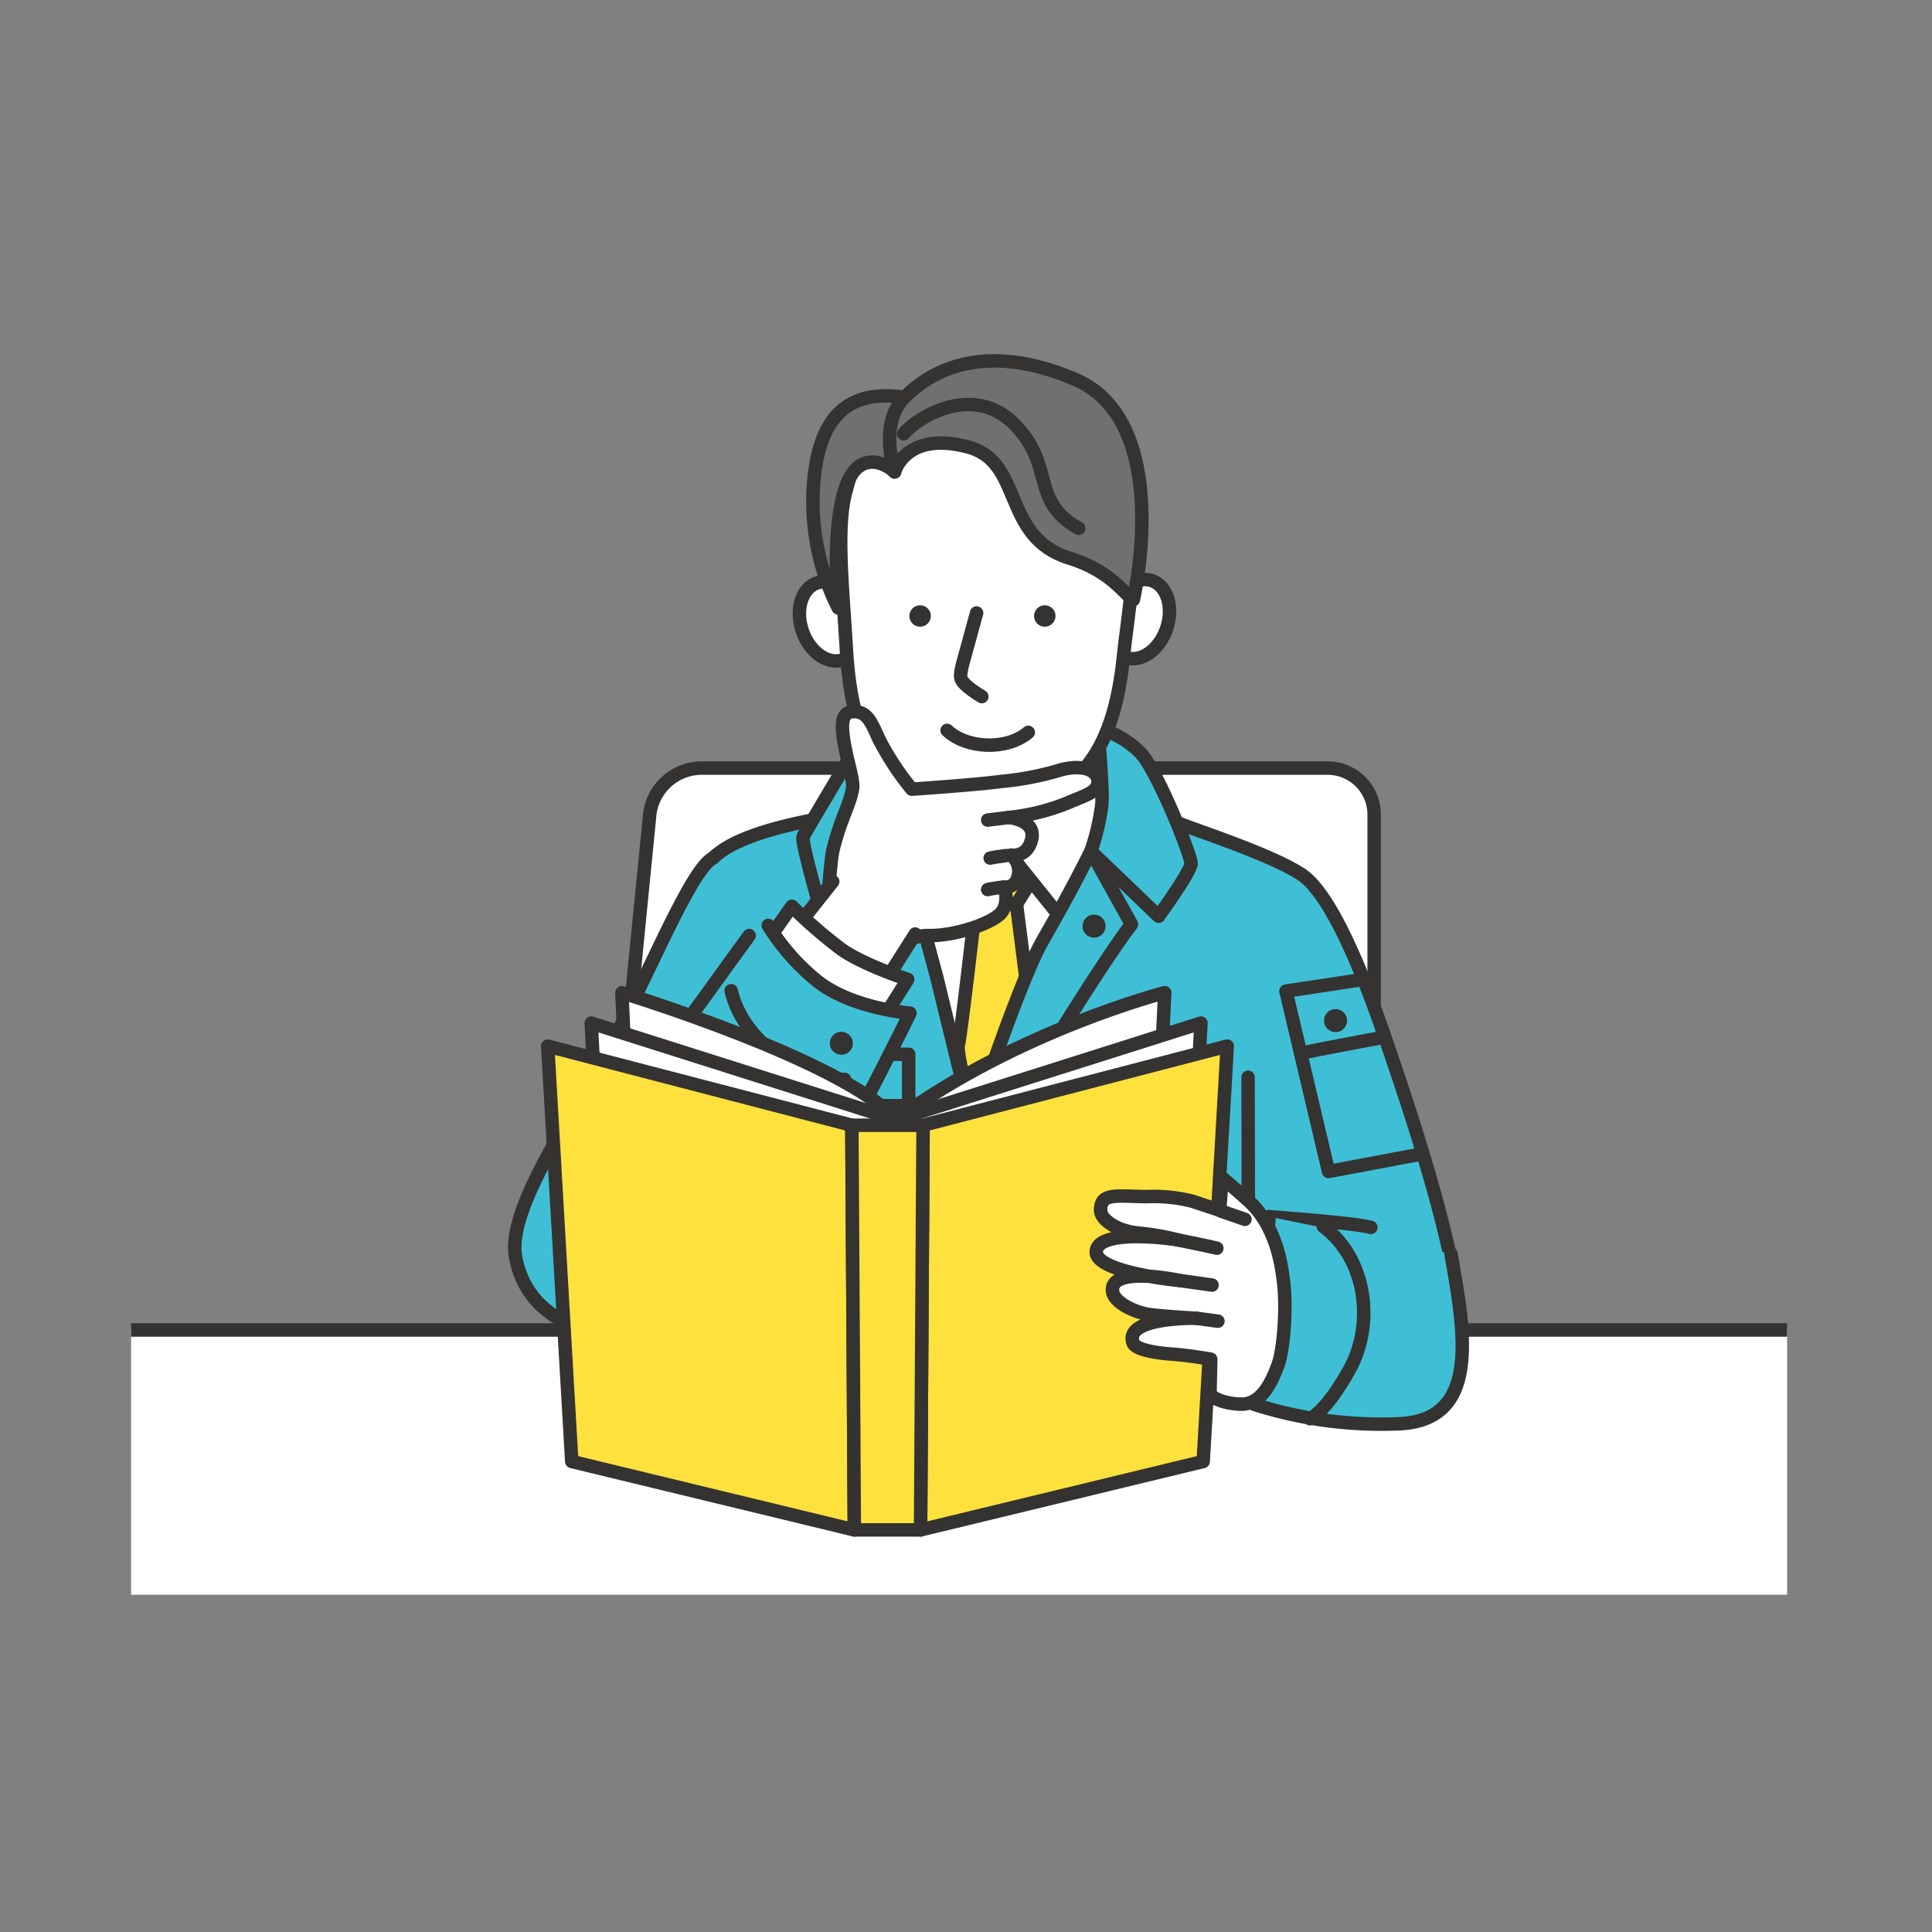 <svg xmlns="http://www.w3.org/2000/svg" xmlns:xlink="http://www.w3.org/1999/xlink" width="280" height="280" viewBox="0 0 280 280">
  <rect x="0" y="0" width="280" height="280" fill="#808080" stroke="none"/>
  <defs>
    <style>
      .cls-1, .cls-4 {
        fill: none;
      }

      .cls-2 {
        clip-path: url(#clip-path);
      }

      .cls-3 {
        fill: #fff;
      }

      .cls-4 {
        stroke: #343331;
        stroke-linecap: round;
        stroke-linejoin: round;
        stroke-width: 1.951px;
      }

      .cls-5 {
        fill: #3fbfd6;
      }

      .cls-6 {
        fill: #ffe13e;
      }

      .cls-7 {
        fill: #343331;
      }

      .cls-8 {
        fill: #59c2e1;
      }

      .cls-9 {
        fill: #717071;
      }
    </style>
    <clipPath id="clip-path">
      <rect id="長方形_5561" data-name="長方形 5561" class="cls-1" width="240" height="182.252" transform="translate(51.123 48.874)"/>
    </clipPath>
  </defs>
  <g id="illust_salespoint_study" transform="translate(-32.123)">
    <g id="グループ_2948" data-name="グループ 2948" class="cls-2">
      <path id="パス_9671" data-name="パス 9671" class="cls-3" d="M231.275,198.411a6.733,6.733,0,0,1-6.714,6.714H124.374a5.975,5.975,0,0,1-6.051-6.681L126.292,118a7.588,7.588,0,0,1,7.376-6.681h90.893a6.733,6.733,0,0,1,6.714,6.714Z"/>
      <path id="パス_9672" data-name="パス 9672" class="cls-4" d="M231.275,198.411a6.733,6.733,0,0,1-6.714,6.714H124.374a5.975,5.975,0,0,1-6.051-6.681L126.292,118a7.588,7.588,0,0,1,7.376-6.681h90.893a6.733,6.733,0,0,1,6.714,6.714Z"/>
      <path id="パス_9673" data-name="パス 9673" class="cls-5" d="M188.538,117.5s10.089.2,14.413,1.823,13.594,4.678,17.738,7.38,8.666,13.444,12.234,23.874c4.237,12.387,12.74,37.323,10.974,48.9-2.233,14.64-30.424,6.519-30.424,6.519v19.062H136.326s.207-15.721-.685-38.294c-1.03-26.044-3.016-59.6-.163-62.424,6.464-6.4,31.982-7.737,38.467-7.917a96.656,96.656,0,0,1,14.593,1.081"/>
      <path id="パス_9674" data-name="パス 9674" class="cls-4" d="M188.538,117.5s10.089.2,14.413,1.823,13.594,4.678,17.738,7.38,8.666,13.444,12.234,23.874c4.237,12.387,12.74,37.323,10.974,48.9-2.233,14.64-30.424,6.519-30.424,6.519v19.062H136.326s.207-15.721-.685-38.294c-1.03-26.044-3.016-59.6-.163-62.424,6.464-6.4,31.982-7.737,38.467-7.917A96.656,96.656,0,0,1,188.538,117.5Z"/>
      <path id="パス_9675" data-name="パス 9675" class="cls-3" d="M161.588,108.465l.981,13.926h27.656l-.589-13.73Z"/>
      <path id="パス_9676" data-name="パス 9676" class="cls-4" d="M161.588,108.465l.981,13.926h27.656l-.589-13.73Z"/>
      <path id="パス_9677" data-name="パス 9677" class="cls-3" d="M163.154,124.023l27.071-.651-16.61,41.71-5.754-23.537Z"/>
      <path id="パス_9678" data-name="パス 9678" class="cls-4" d="M163.154,124.023l27.071-.651-16.61,41.71-5.754-23.537Z"/>
      <path id="パス_9679" data-name="パス 9679" class="cls-6" d="M171.2,122.98c1.373.2,13.142.2,13.142.2l-4.9,7.846h-5.884Z"/>
      <path id="パス_9680" data-name="パス 9680" class="cls-4" d="M171.2,122.98c1.373.2,13.142.2,13.142.2l-4.9,7.846h-5.884Z"/>
      <path id="パス_9681" data-name="パス 9681" class="cls-6" d="M173.553,131.022h5.884l2.808,22.031-7.845,13.86s-3.793-14.057-3.4-15.43,2.553-20.461,2.553-20.461"/>
      <path id="パス_9682" data-name="パス 9682" class="cls-4" d="M173.553,131.022h5.884l2.808,22.031-7.845,13.86s-3.793-14.057-3.4-15.43S173.553,131.022,173.553,131.022Z"/>
      <path id="パス_9683" data-name="パス 9683" class="cls-3" d="M161.588,108.465l15.495,13.6-9.676,9.546s-10.723-15.5-10.134-15.888,4.315-7.257,4.315-7.257"/>
      <path id="パス_9684" data-name="パス 9684" class="cls-4" d="M161.588,108.465l15.495,13.6-9.676,9.546s-10.723-15.5-10.134-15.888S161.588,108.465,161.588,108.465Z"/>
      <path id="パス_9685" data-name="パス 9685" class="cls-3" d="M189.637,108.661l-12.553,13.4,8.5,10.592s7.911-15.626,8.108-16.215-4.054-7.78-4.054-7.78"/>
      <path id="パス_9686" data-name="パス 9686" class="cls-4" d="M189.637,108.661l-12.553,13.4,8.5,10.592s7.911-15.626,8.108-16.215S189.637,108.661,189.637,108.661Z"/>
      <path id="パス_9687" data-name="パス 9687" class="cls-5" d="M163.416,104.147s-.85,14.188-.262,19.876l-11.372,10.333s-3.657-12.329-3.265-13.114,8.1-13.695,8.1-13.695Z"/>
      <path id="パス_9688" data-name="パス 9688" class="cls-4" d="M163.416,104.147s-.85,14.188-.262,19.876l-11.372,10.333s-3.657-12.329-3.265-13.114,8.1-13.695,8.1-13.695Z"/>
      <path id="パス_9689" data-name="パス 9689" class="cls-5" d="M191.206,105.523s.785,8.3.61,11.006a34.262,34.262,0,0,1-1.591,6.843l9.807,9.415s4.708-6.473,4.708-7.65-4.776-13.275-7.326-16.021a13.684,13.684,0,0,0-6.208-3.593"/>
      <path id="パス_9690" data-name="パス 9690" class="cls-4" d="M191.206,105.523s.785,8.3.61,11.006a34.262,34.262,0,0,1-1.591,6.843l9.807,9.415s4.708-6.473,4.708-7.65-4.776-13.275-7.326-16.021A13.684,13.684,0,0,0,191.206,105.523Z"/>
      <path id="パス_9691" data-name="パス 9691" class="cls-5" d="M190.225,123.372l5.881,10.589s-2.163,2.639-8.649,12.908-13.872,23.961-13.872,23.961l-1.982-3.6s7.951-24.542,11.626-30.909c4.228-7.322,7-12.945,7-12.945"/>
      <path id="パス_9692" data-name="パス 9692" class="cls-4" d="M190.225,123.372l5.881,10.589s-2.163,2.639-8.649,12.908-13.872,23.961-13.872,23.961l-1.982-3.6s7.951-24.542,11.626-30.909C187.457,128.995,190.225,123.372,190.225,123.372Z"/>
      <rect id="長方形_5555" data-name="長方形 5555" class="cls-5" width="21.576" height="7.453" transform="translate(142.239 152.794)"/>
      <rect id="長方形_5556" data-name="長方形 5556" class="cls-4" width="21.576" height="7.453" transform="translate(142.239 152.794)"/>
      <rect id="長方形_5557" data-name="長方形 5557" class="cls-5" width="21.576" height="14.318" transform="translate(142.239 160.247)"/>
      <rect id="長方形_5558" data-name="長方形 5558" class="cls-4" width="21.576" height="14.318" transform="translate(142.239 160.247)"/>
      <path id="パス_9693" data-name="パス 9693" class="cls-7" d="M192.35,134.225a1.667,1.667,0,1,1-1.667-1.667,1.667,1.667,0,0,1,1.667,1.667"/>
      <line id="線_418" data-name="線 418" class="cls-8" y2="21.183" transform="translate(176.15 203.79)"/>
      <line id="線_419" data-name="線 419" class="cls-4" y2="21.183" transform="translate(176.15 203.79)"/>
      <path id="パス_9694" data-name="パス 9694" class="cls-3" d="M156.442,88.7c1.036,3.08.072,6.184-2.152,6.932s-4.868-1.142-5.9-4.223-.072-6.183,2.152-6.932,4.868,1.143,5.9,4.223"/>
      <path id="パス_9695" data-name="パス 9695" class="cls-4" d="M156.442,88.7c1.036,3.08.072,6.184-2.152,6.932s-4.868-1.142-5.9-4.223-.072-6.183,2.152-6.932S155.406,85.619,156.442,88.7Z"/>
      <path id="パス_9696" data-name="パス 9696" class="cls-3" d="M193.152,88.371c-1.035,3.08-.072,6.184,2.152,6.932s4.869-1.142,5.9-4.223.073-6.183-2.151-6.932-4.869,1.143-5.905,4.223"/>
      <path id="パス_9697" data-name="パス 9697" class="cls-4" d="M193.152,88.371c-1.035,3.08-.072,6.184,2.152,6.932s4.869-1.142,5.9-4.223.073-6.183-2.151-6.932S194.188,85.291,193.152,88.371Z"/>
      <path id="パス_9698" data-name="パス 9698" class="cls-3" d="M154.577,71.774c-1.285,5.262-.214,14.718.2,22.194,1.043,18.653,8.4,22.952,20.867,22.952,13.859,0,18.075-9.861,19.286-21.7.649-6.345,2.422-14.945.763-22.053s-6.431-16.5-23.979-15.413c-11.043.687-14.816,4.516-17.139,14.022"/>
      <path id="パス_9699" data-name="パス 9699" class="cls-4" d="M154.577,71.774c-1.285,5.262-.214,14.718.2,22.194,1.043,18.653,8.4,22.952,20.867,22.952,13.859,0,18.075-9.861,19.286-21.7.649-6.345,2.422-14.945.763-22.053s-6.431-16.5-23.979-15.413C160.673,58.439,156.9,62.268,154.577,71.774Z"/>
      <path id="パス_9700" data-name="パス 9700" class="cls-4" d="M173.658,88.839c-1.87,7.007-2.436,8.334-2.292,9.385s3.056,2.728,3.056,2.728"/>
      <path id="パス_9701" data-name="パス 9701" class="cls-7" d="M167.021,89.172a1.551,1.551,0,1,1-1.65-1.445,1.55,1.55,0,0,1,1.65,1.445"/>
      <path id="パス_9702" data-name="パス 9702" class="cls-7" d="M185.091,89.172a1.551,1.551,0,1,1-1.65-1.445,1.55,1.55,0,0,1,1.65,1.445"/>
      <path id="パス_9703" data-name="パス 9703" class="cls-4" d="M169.386,105.852c2.8,2.656,8.6,2.947,11.765.292"/>
      <path id="パス_9704" data-name="パス 9704" class="cls-7" d="M227.25,147.347a1.667,1.667,0,1,1-2.137-1,1.667,1.667,0,0,1,2.137,1"/>
      <path id="パス_9705" data-name="パス 9705" class="cls-4" d="M228.685,142.1l-10.192,1.541,6.173,26.14,13.146-2.472"/>
      <path id="パス_9706" data-name="パス 9706" class="cls-4" d="M221.126,152.566c.553-.2,10.708-2.087,10.708-2.087"/>
      <path id="パス_9707" data-name="パス 9707" class="cls-8" d="M216.048,176.332s12.582.9,14.755,1.555"/>
      <path id="パス_9708" data-name="パス 9708" class="cls-4" d="M216.048,176.332s12.582.9,14.755,1.555"/>
      <path id="パス_9709" data-name="パス 9709" class="cls-3" d="M152.809,123.343c1.014-4.419,2.553-6.827,2.879-9.109.154-1.073-.631-3.506-1.073-5.766-.647-3.307-.657-5.273,1.164-5.335,2.1-.073,2.68,1.738,3.693,3.912a40.187,40.187,0,0,0,4.8,7.328s9.343-.628,12.929-1.117a43.525,43.525,0,0,0,8.312-1.576c2.535-.8,5.35-.536,5.712,1.275s-1.9,2.325-4.263,3.361a30.588,30.588,0,0,1-8.62,2.156s3.947.362,3.3,3.132-2.97,2.318-2.97,2.318a2.971,2.971,0,0,1,.941,3.26,1.785,1.785,0,0,1-1.956,1.377s1.015,2.734-.941,4.2-6.737,2.934-10.142,2.825c-1.629-.052-4.853,1.3-4.853,1.3s-8.475,2.282-10.594-.815c-1.122-1.639.359-2.338.887-4.98.073-.362.507-6.488.8-7.751"/>
      <path id="パス_9710" data-name="パス 9710" class="cls-4" d="M152.809,123.343c1.014-4.419,2.553-6.827,2.879-9.109.154-1.073-.631-3.506-1.073-5.766-.647-3.307-.657-5.273,1.164-5.335,2.1-.073,2.68,1.738,3.693,3.912a40.187,40.187,0,0,0,4.8,7.328s9.343-.628,12.929-1.117a43.525,43.525,0,0,0,8.312-1.576c2.535-.8,5.35-.536,5.712,1.275s-1.9,2.325-4.263,3.361a30.588,30.588,0,0,1-8.62,2.156s3.947.362,3.3,3.132-2.97,2.318-2.97,2.318a2.971,2.971,0,0,1,.941,3.26,1.785,1.785,0,0,1-1.956,1.377s1.015,2.734-.941,4.2-6.737,2.934-10.142,2.825c-1.629-.052-4.853,1.3-4.853,1.3s-8.475,2.282-10.594-.815c-1.122-1.639.359-2.338.887-4.98C152.085,130.732,152.519,124.606,152.809,123.343Z"/>
      <path id="パス_9711" data-name="パス 9711" class="cls-3" d="M152.809,127.762l-16.027,20.21s-1.956,6.52,3.586,9.942,9.453.978,9.453.978l14.94-23.524"/>
      <path id="パス_9712" data-name="パス 9712" class="cls-4" d="M152.809,127.762l-16.027,20.21s-1.956,6.52,3.586,9.942,9.453.978,9.453.978l14.94-23.524"/>
      <path id="パス_9713" data-name="パス 9713" class="cls-3" d="M142.16,138.03l4.727-6.682a67,67,0,0,0,7.225,6.265c3.26,2.282,9.562,4.329,9.562,4.329l-5.541,8.8"/>
      <path id="パス_9714" data-name="パス 9714" class="cls-4" d="M142.16,138.03l4.727-6.682a67,67,0,0,0,7.225,6.265c3.26,2.282,9.562,4.329,9.562,4.329l-5.541,8.8"/>
      <path id="パス_9715" data-name="パス 9715" class="cls-3" d="M175.627,124.357c.217-.072,2.318-.362,2.318-.362"/>
      <path id="パス_9716" data-name="パス 9716" class="cls-4" d="M175.627,124.357c.217-.072,2.318-.362,2.318-.362"/>
      <path id="パス_9717" data-name="パス 9717" class="cls-3" d="M175.265,128.921a19.329,19.329,0,0,1,2.39-.362"/>
      <path id="パス_9718" data-name="パス 9718" class="cls-4" d="M175.265,128.921a19.329,19.329,0,0,1,2.39-.362"/>
      <line id="線_420" data-name="線 420" class="cls-3" y1="0.38" x2="3.079" transform="translate(175.265 118.472)"/>
      <line id="線_421" data-name="線 421" class="cls-4" y1="0.38" x2="3.079" transform="translate(175.265 118.472)"/>
      <path id="パス_9719" data-name="パス 9719" class="cls-5" d="M135.478,124.339c-2.779,1.428-7.364,12.237-12.387,22.329-7.02,14.1-17.736,28.088-16.216,35.688,2.608,13.039,20.492,14.309,32.678,3.266,5.215-4.727,11.02-13.846,12.876-16.788,3.313-5.254,11.641-22.086,11.572-22,0,0-8.476-.652-13.528-4.726a32.175,32.175,0,0,1-7.009-7.987"/>
      <path id="パス_9720" data-name="パス 9720" class="cls-4" d="M135.478,124.339c-2.779,1.428-7.364,12.237-12.387,22.329-7.02,14.1-17.736,28.088-16.216,35.688,2.608,13.039,20.492,14.309,32.678,3.266,5.215-4.727,11.02-13.846,12.876-16.788,3.313-5.254,11.641-22.086,11.572-22,0,0-8.476-.652-13.528-4.726a32.175,32.175,0,0,1-7.009-7.987"/>
      <line id="線_422" data-name="線 422" class="cls-8" y1="24.774" x2="17.929" transform="translate(122.765 135.585)"/>
      <line id="線_423" data-name="線 423" class="cls-4" y1="24.774" x2="17.929" transform="translate(122.765 135.585)"/>
      <path id="パス_9721" data-name="パス 9721" class="cls-4" d="M138.086,143.572c1.63,7.008,9.127,12.55,16.462,12.876"/>
      <path id="パス_9722" data-name="パス 9722" class="cls-7" d="M155.725,151.2a1.667,1.667,0,1,1-1.667-1.667,1.667,1.667,0,0,1,1.667,1.667"/>
      <line id="線_424" data-name="線 424" class="cls-5" x1="4.597" y1="1.413" transform="translate(208.876 204.583)"/>
      <line id="線_425" data-name="線 425" class="cls-4" x1="4.597" y1="1.413" transform="translate(208.876 204.583)"/>
      <line id="線_426" data-name="線 426" class="cls-4" x2="0.033" y2="17.877" transform="translate(213.005 156.122)"/>
      <rect id="長方形_5559" data-name="長方形 5559" class="cls-3" width="325.321" height="116.583" transform="translate(0.976 192.752)"/>
      <rect id="長方形_5560" data-name="長方形 5560" class="cls-4" width="325.321" height="116.583" transform="translate(0.976 192.752)"/>
      <path id="パス_9723" data-name="パス 9723" class="cls-7" d="M221.844,201.975a1.667,1.667,0,1,1-1.667-1.667,1.667,1.667,0,0,1,1.667,1.667"/>
      <path id="パス_9724" data-name="パス 9724" class="cls-5" d="M216.048,176.332l-2.165,27.191a60.578,60.578,0,0,0,21.021,2.82c11.793-.513,9.552-13.1,7.5-24.641"/>
      <path id="パス_9725" data-name="パス 9725" class="cls-4" d="M216.048,176.332l-2.165,27.191a60.578,60.578,0,0,0,21.021,2.82c11.793-.513,9.552-13.1,7.5-24.641"/>
      <path id="パス_9726" data-name="パス 9726" class="cls-3" d="M161.891,221.654l-36.624-10.565-3.013-67.218s32.1,9.79,39.724,18.4Z"/>
      <path id="パス_9727" data-name="パス 9727" class="cls-4" d="M161.891,221.654l-36.624-10.565-3.013-67.218s32.1,9.79,39.724,18.4Z"/>
      <path id="パス_9728" data-name="パス 9728" class="cls-3" d="M197.773,211.089,161.89,221.654l.088-59.385c17.683-12.954,38.94-18.4,38.94-18.4Z"/>
      <path id="パス_9729" data-name="パス 9729" class="cls-4" d="M197.773,211.089,161.89,221.654l.088-59.385c17.683-12.954,38.94-18.4,38.94-18.4Z"/>
      <path id="パス_9730" data-name="パス 9730" class="cls-3" d="M161.891,221.025l-40.919-9.933-3.157-62.82,44.163,14Z"/>
      <path id="パス_9731" data-name="パス 9731" class="cls-4" d="M161.891,221.025l-40.919-9.933-3.157-62.82,44.163,14Z"/>
      <path id="パス_9732" data-name="パス 9732" class="cls-3" d="M202.84,211.092l-40.949,9.933.087-58.755,44.2-14Z"/>
      <path id="パス_9733" data-name="パス 9733" class="cls-4" d="M202.84,211.092l-40.949,9.933.087-58.755,44.2-14Z"/>
      <path id="パス_9734" data-name="パス 9734" class="cls-6" d="M155.942,221.725l-40.958-9.915-3.484-60.2,44.082,11.472Z"/>
      <path id="パス_9735" data-name="パス 9735" class="cls-4" d="M155.942,221.725l-40.958-9.915-3.484-60.2,44.082,11.472Z"/>
      <path id="パス_9736" data-name="パス 9736" class="cls-6" d="M206.5,211.81l-40.958,9.915.361-58.646,44.081-11.472Z"/>
      <path id="パス_9737" data-name="パス 9737" class="cls-4" d="M206.5,211.81l-40.958,9.915.361-58.646,44.081-11.472Z"/>
      <path id="パス_9738" data-name="パス 9738" class="cls-6" d="M165.539,221.725h-9.6l-.361-58.646H165.9Z"/>
      <path id="パス_9739" data-name="パス 9739" class="cls-4" d="M165.539,221.725h-9.6l-.361-58.646H165.9Z"/>
      <path id="パス_9740" data-name="パス 9740" class="cls-3" d="M218.145,185.785c-.262-2.093-.941-8.019-5.108-11.787-1.864-1.685-3.806-3.318-3.806-3.318l-.345,4.728c-.629-.21-2.4-.815-4.106-1.358a22.99,22.99,0,0,0-6.48-.628c-4.448-.044-6.672-.589-6.672,1.962,0,1.348,2.289,3.009,5.479,3.322a36.145,36.145,0,0,1,5.717.994c-1.049-.21-11.679-1.63-11.82,1.7-.063,1.511,2.915,2.554,5.94,3.222a57.869,57.869,0,0,0,6.231.975s-10.233-2.244-9.814,1.533c.185,1.662,3.345,3.185,5.723,3.434,3.028.316,6.4.489,6.4.489s-10.52-.228-9.147,3.566c.357.985,3.231,1.461,5.691,1.635s5.566.73,5.566.73l-.109,4.91c.353,1.017,2.9,1.607,4.575,1.607,2.934,0,4.39-3.284,5.269-5.647.869-2.337,1.271-8.424.816-12.064"/>
      <path id="パス_9741" data-name="パス 9741" class="cls-4" d="M218.145,185.785c-.262-2.093-.941-8.019-5.108-11.787-1.864-1.685-3.806-3.318-3.806-3.318l-.345,4.728c-.629-.21-2.4-.815-4.106-1.358a22.99,22.99,0,0,0-6.48-.628c-4.448-.044-6.672-.589-6.672,1.962,0,1.348,2.289,3.009,5.479,3.322a36.145,36.145,0,0,1,5.717.994c-1.049-.21-11.679-1.63-11.82,1.7-.063,1.511,2.915,2.554,5.94,3.222a57.869,57.869,0,0,0,6.231.975s-10.233-2.244-9.814,1.533c.185,1.662,3.345,3.185,5.723,3.434,3.028.316,6.4.489,6.4.489s-10.52-.228-9.147,3.566c.357.985,3.231,1.461,5.691,1.635s5.566.73,5.566.73l-.109,4.91c.353,1.017,2.9,1.607,4.575,1.607,2.934,0,4.39-3.284,5.269-5.647C218.2,195.512,218.6,189.425,218.145,185.785Z"/>
      <line id="線_427" data-name="線 427" class="cls-3" x2="3.476" y2="1.198" transform="translate(209.073 175.517)"/>
      <line id="線_428" data-name="線 428" class="cls-4" x2="3.476" y2="1.198" transform="translate(209.073 175.517)"/>
      <path id="パス_9742" data-name="パス 9742" class="cls-3" d="M202.825,179.7s5.258,1.064,5.65,1.2"/>
      <path id="パス_9743" data-name="パス 9743" class="cls-4" d="M202.825,179.7s5.258,1.064,5.65,1.2"/>
      <line id="線_429" data-name="線 429" class="cls-3" x2="4.608" y2="0.649" transform="translate(203.176 185.592)"/>
      <line id="線_430" data-name="線 430" class="cls-4" x2="4.608" y2="0.649" transform="translate(203.176 185.592)"/>
      <line id="線_431" data-name="線 431" class="cls-3" x2="3.15" y2="0.426" transform="translate(205.484 191.049)"/>
      <line id="線_432" data-name="線 432" class="cls-4" x2="3.15" y2="0.426" transform="translate(205.484 191.049)"/>
      <path id="パス_9744" data-name="パス 9744" class="cls-4" d="M223.9,177.732c6.486,4.89,7.323,14.367,3.845,20.67s-5.768,7.21-5.768,7.21"/>
      <path id="パス_9745" data-name="パス 9745" class="cls-9" d="M161.774,68.395s-2.279-2.258-4.687-1.082C151.92,69.837,153.6,88.1,153.6,88.1a34.232,34.232,0,0,1-3.545-18.266c.9-10.455,5.814-13.3,13.159-12.257Z"/>
      <path id="パス_9746" data-name="パス 9746" class="cls-4" d="M161.774,68.395s-2.279-2.258-4.687-1.082C151.92,69.837,153.6,88.1,153.6,88.1a34.232,34.232,0,0,1-3.545-18.266c.9-10.455,5.814-13.3,13.159-12.257Z"/>
      <path id="パス_9747" data-name="パス 9747" class="cls-9" d="M161.774,68.395s1.608-6.047,10.695-3.6c8.052,2.163,4.772,13.062,14.661,16.1,6.209,1.909,8.292,5.648,9.253,6.008,0,0,6.009-25.836-8.532-31.965-13.458-5.673-21.03-.962-24.635,2.644-3.8,3.8-1.442,10.815-1.442,10.815"/>
      <path id="パス_9748" data-name="パス 9748" class="cls-4" d="M161.774,68.395s1.608-6.047,10.695-3.6c8.052,2.163,4.772,13.062,14.661,16.1,6.209,1.909,8.292,5.648,9.253,6.008,0,0,6.009-25.836-8.532-31.965-13.458-5.673-21.03-.962-24.635,2.644C159.414,61.382,161.774,68.395,161.774,68.395Z"/>
      <path id="パス_9749" data-name="パス 9749" class="cls-4" d="M163.1,62.868c1.8-2.283,9.974-7.451,15.983-1.442s2.283,11.176,9.373,15.142"/>
    </g>
    <rect id="長方形_6614" data-name="長方形 6614" class="cls-1" width="280" height="280" transform="translate(32.123)"/>
  </g>
</svg>
